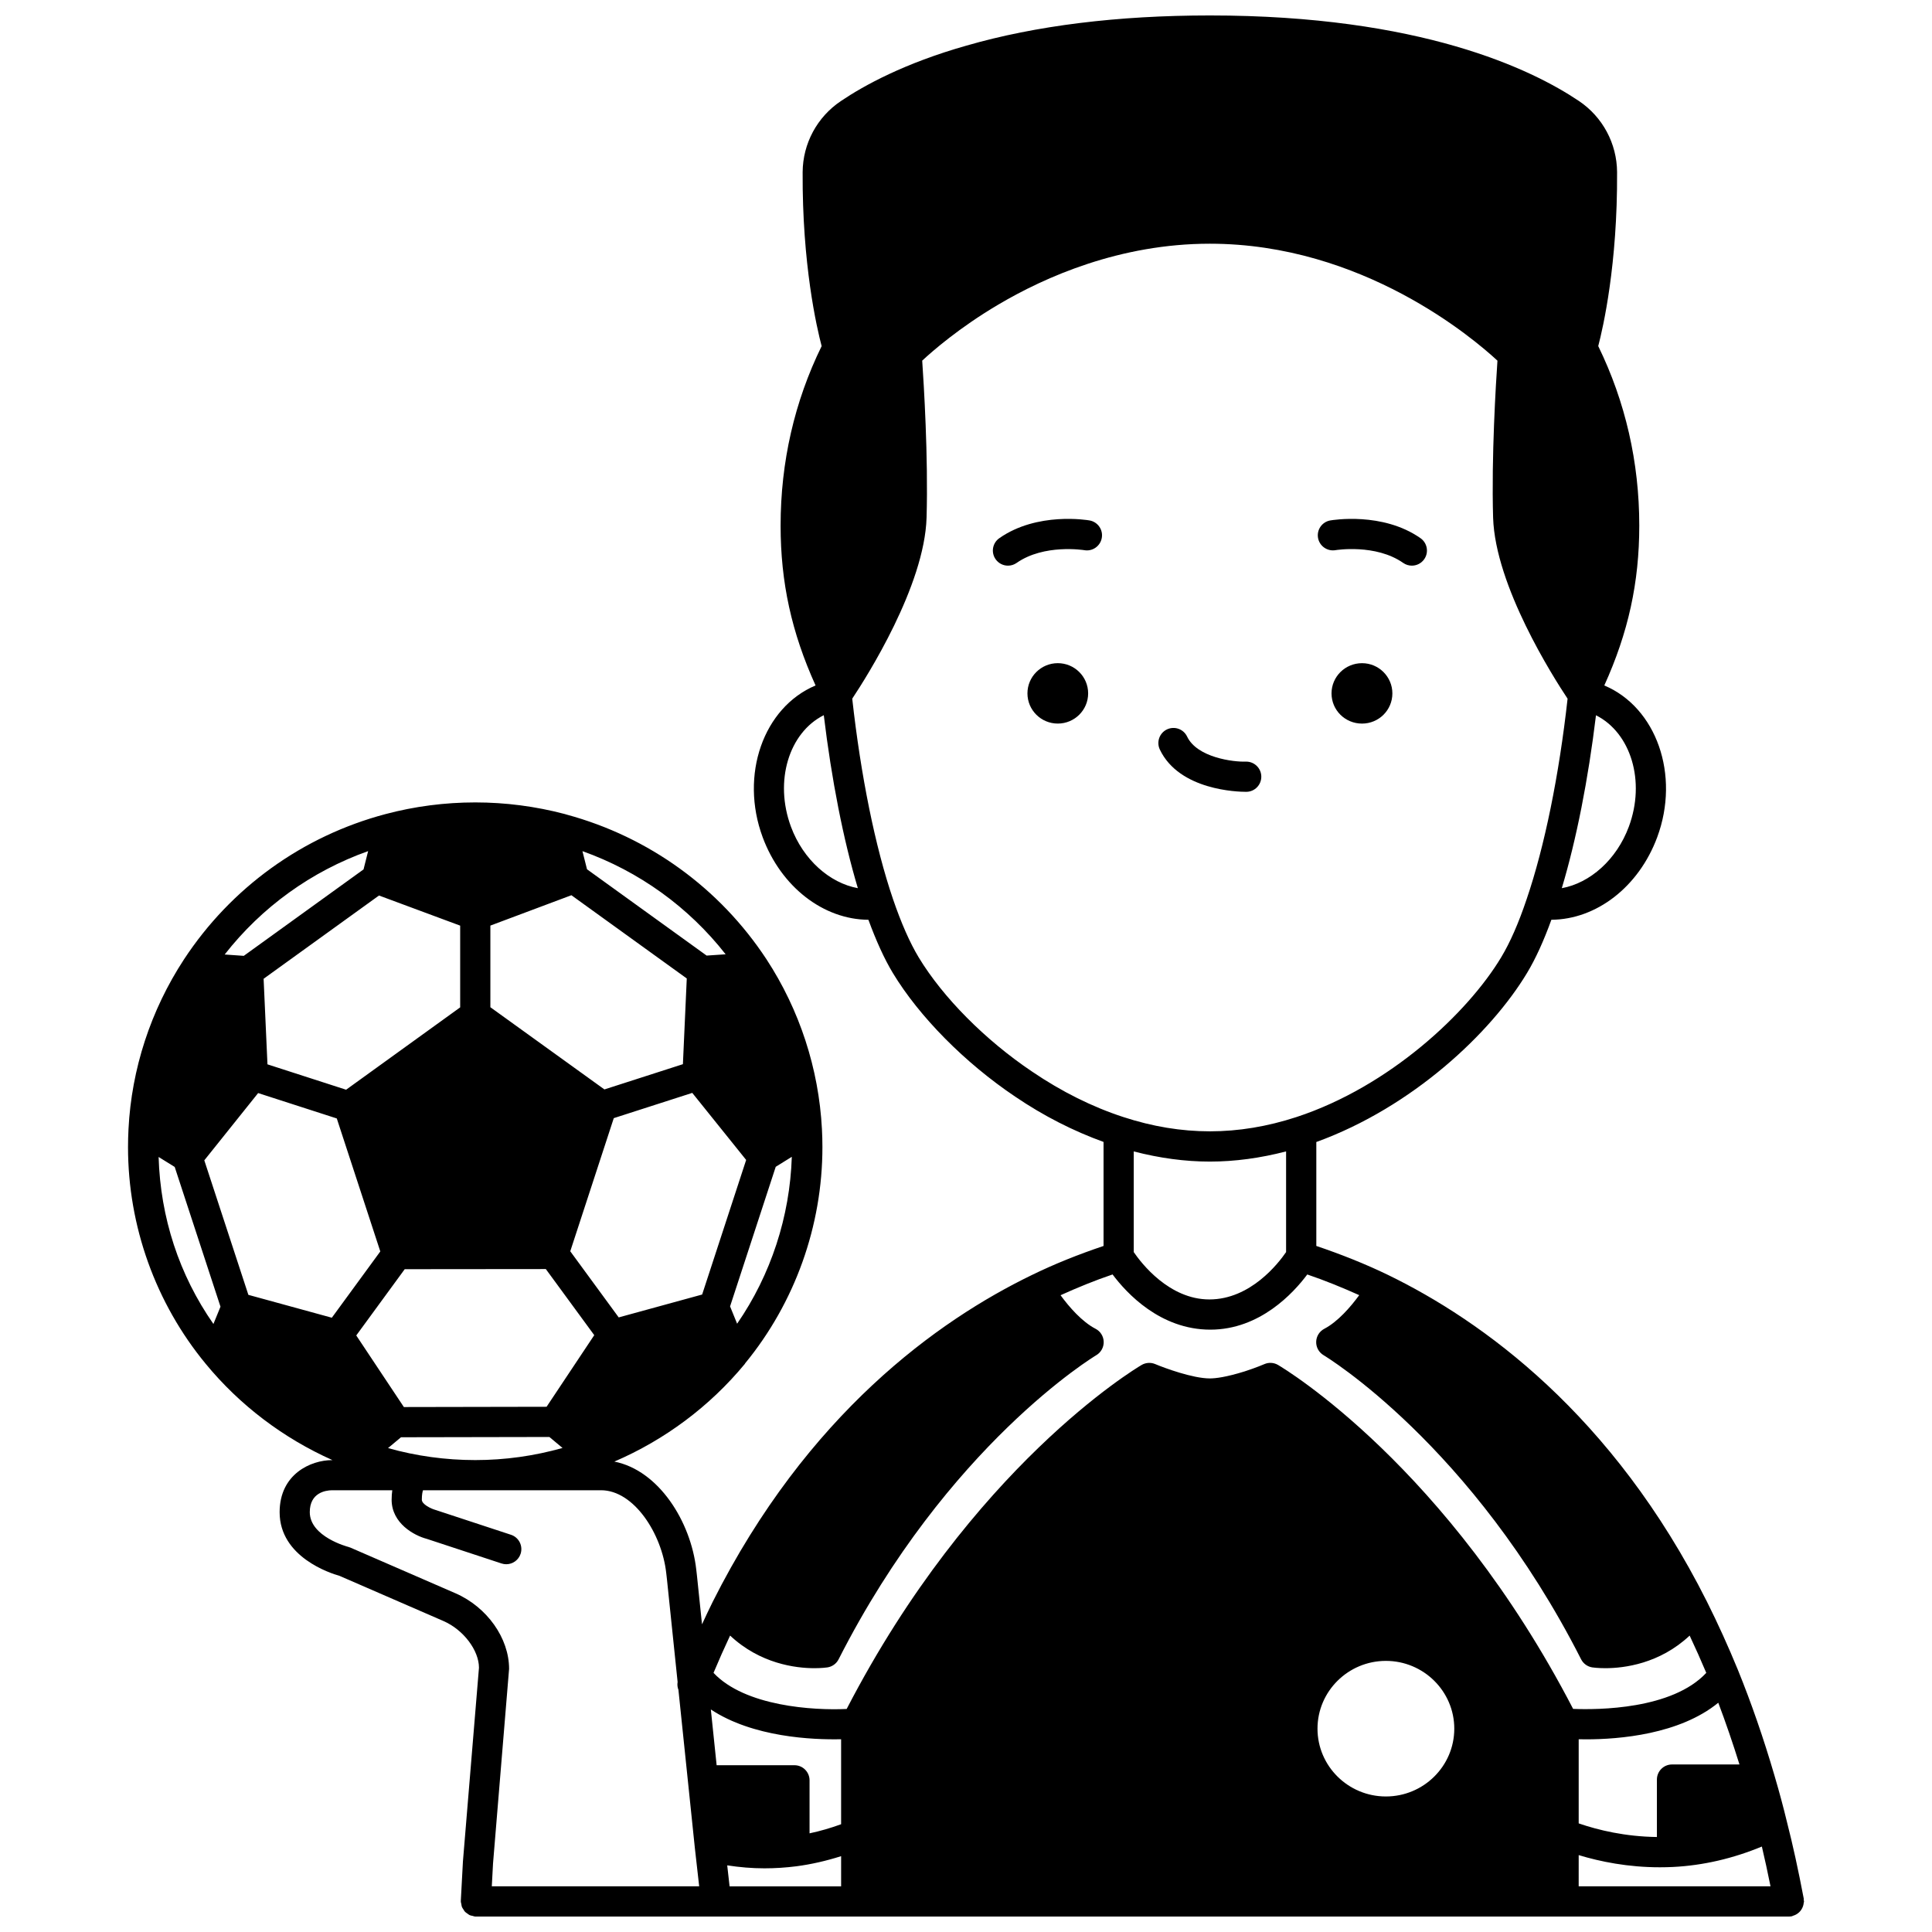 <?xml version="1.0" encoding="UTF-8"?>
<!-- Uploaded to: ICON Repo, www.svgrepo.com, Generator: ICON Repo Mixer Tools -->
<svg width="800px" height="800px" version="1.1" viewBox="144 144 512 512" xmlns="http://www.w3.org/2000/svg">
 <defs>
  <clipPath id="a">
   <path d="m177 148.09h446v503.81h-446z"/>
  </clipPath>
 </defs>
 <path d="m504.95 319.75c-4.481 0-8.082 3.602-8.082 8.004 0 4.441 3.602 8.004 8.082 8.004 4.441 0 8.043-3.562 8.043-8.004 0-4.402-3.602-8.004-8.043-8.004z"/>
 <path d="m432.37 327.75c0 4.422-3.602 8.004-8.043 8.004s-8.043-3.582-8.043-8.004c0-4.418 3.602-8.004 8.043-8.004s8.043 3.586 8.043 8.004"/>
 <path d="m432.74 281.92c-0.562-0.098-13.867-2.328-23.91 4.703-1.812 1.27-2.254 3.762-0.984 5.574 0.781 1.113 2.019 1.707 3.281 1.707 0.793 0 1.594-0.234 2.289-0.723 7.258-5.082 17.734-3.41 17.949-3.379 2.168 0.379 4.246-1.082 4.621-3.254 0.387-2.172-1.07-4.242-3.246-4.629z"/>
 <path d="m497.91 289.8c0.105-0.02 10.656-1.734 17.949 3.379 0.699 0.488 1.5 0.723 2.293 0.723 1.262 0 2.5-0.594 3.281-1.703 1.266-1.812 0.828-4.305-0.984-5.574-10.047-7.035-23.348-4.801-23.91-4.703-2.172 0.379-3.621 2.445-3.25 4.617 0.379 2.172 2.445 3.625 4.621 3.262z"/>
 <g clip-path="url(#a)">
  <path d="m621.54 649.79c0.121-0.219 0.215-0.445 0.297-0.688 0.086-0.258 0.129-0.512 0.16-0.789 0.016-0.145 0.086-0.27 0.086-0.418 0-0.133-0.062-0.238-0.074-0.367-0.012-0.129 0.027-0.25 0.004-0.375-1.449-7.629-2.906-14.285-4.441-20.273-0.922-3.836-2.008-7.891-3.332-12.391-2.871-9.816-6.133-19.234-9.699-28.004-2.523-6.148-5.269-12.203-8.172-18.008-25.008-49.77-59.754-74.559-84.5-86.594-6.098-2.953-12.504-5.488-19.031-7.695v-27.543c25.48-9.242 46.289-28.906 55.844-44.801 2.277-3.773 4.438-8.543 6.449-14.098 11.91-0.078 23.148-8.676 28.047-21.875 6.113-16.492-0.207-34.402-14.023-40.215 6.363-14.039 9.27-27.297 9.27-42.363 0-16.816-3.68-32.812-10.875-47.578 1.289-4.918 5.133-21.668 4.992-46.121-0.051-7.555-3.82-14.59-10.086-18.816-12.594-8.469-42.043-22.684-97.828-22.684-24.434 0-46.145 2.691-64.516 7.996-16.402 4.648-27.148 10.559-33.262 14.688-6.301 4.219-10.09 11.254-10.141 18.828-0.137 24.441 3.731 41.188 5.035 46.117-7.195 14.691-10.875 30.688-10.875 47.578 0 15.062 2.91 28.316 9.266 42.352-13.836 5.832-20.129 23.734-14.016 40.227 4.898 13.199 16.125 21.801 28.02 21.871 2.059 5.598 4.223 10.367 6.473 14.098 7.004 11.59 19.129 23.844 32.426 32.77 7.562 5.133 15.43 9.117 23.414 12.004v27.57c-6.559 2.207-12.988 4.758-19.07 7.738-24.715 11.984-59.438 36.723-84.5 86.559-1 2.004-1.914 3.984-2.84 5.969l-1.324-12.754c0-0.008-0.008-0.016-0.008-0.023 0-0.008 0.004-0.016 0.004-0.023l-0.195-1.703c-1.422-12.711-9.934-26.301-21.707-28.621 13.367-5.754 25.266-14.613 34.578-25.883 0.035-0.043 0.043-0.102 0.074-0.145 13.207-16.094 20.488-36.438 20.488-57.305 0-1.633-0.043-3.223-0.129-4.816-0.848-16.008-5.93-31.555-14.691-44.961-12.387-18.852-31.168-32.438-52.914-38.336-0.184-0.074-0.367-0.125-0.562-0.168-7.754-2.039-15.723-3.074-23.695-3.074-8.047 0-16.055 1.039-23.793 3.094-21.98 5.824-40.949 19.508-53.422 38.527-8.805 13.465-13.883 29.016-14.691 44.945-0.082 1.559-0.125 3.191-0.125 4.785 0 20.953 7.32 41.355 20.598 57.438 9.023 10.965 20.555 19.695 33.582 25.508h-0.121c-5.582 0-13.883 3.676-13.883 13.805 0 11.871 13.426 16.18 15.883 16.871l27.527 11.965c5.363 2.344 9.406 7.805 9.418 12.367l-4.25 51.332-0.559 10.402c0 0.035 0.016 0.07 0.016 0.109 0 0.035-0.02 0.066-0.02 0.109 0 0.238 0.098 0.445 0.137 0.672 0.047 0.266 0.059 0.535 0.156 0.781 0.098 0.238 0.254 0.438 0.391 0.652 0.141 0.215 0.25 0.449 0.43 0.633 0.176 0.188 0.398 0.309 0.609 0.461 0.207 0.148 0.395 0.32 0.633 0.43s0.508 0.141 0.773 0.199c0.223 0.051 0.426 0.16 0.66 0.172 0.07 0.004 0.145 0.004 0.215 0.004l347.95-0.004h0.004c0.242 0 0.492-0.02 0.746-0.066 0.145-0.027 0.254-0.117 0.391-0.16 0.266-0.078 0.504-0.172 0.746-0.305 0.227-0.125 0.43-0.262 0.625-0.422 0.199-0.164 0.371-0.332 0.535-0.531 0.16-0.195 0.297-0.398 0.418-0.629zm-284.06-72.348c7.984 7.484 17.379 8.645 22.34 8.645 1.984 0 3.262-0.18 3.453-0.207 1.277-0.195 2.379-0.992 2.965-2.144 28.902-56.883 67.895-80.359 68.285-80.594 1.254-0.742 2.008-2.102 1.969-3.559-0.039-1.453-0.863-2.773-2.156-3.441-3.586-1.855-6.981-5.754-9.277-8.895 4.481-2.023 9.066-3.91 13.785-5.504 3.656 4.894 12.602 14.629 25.902 14.629 13.141 0 22.047-9.73 25.695-14.625 4.707 1.598 9.281 3.473 13.766 5.481-2.293 3.144-5.691 7.055-9.258 8.918-1.289 0.672-2.109 1.992-2.148 3.441-0.039 1.453 0.715 2.812 1.965 3.555 0.391 0.23 39.344 23.711 68.246 80.594 0.586 1.152 1.688 1.949 2.965 2.144 0.188 0.027 1.469 0.207 3.457 0.207 4.969 0 14.371-1.16 22.34-8.637 1.523 3.246 3 6.535 4.406 9.875-9.066 9.73-28.766 9.812-35.289 9.547-33.262-64.172-76.359-90.059-78.195-91.145-1.102-0.648-2.441-0.734-3.621-0.223-0.02 0.008-2.281 0.984-5.246 1.934-4.918 1.535-7.723 1.859-9.211 1.859-4.5 0-11.98-2.75-14.484-3.805-1.164-0.488-2.496-0.402-3.59 0.234-1.836 1.086-44.941 26.973-78.168 91.168-8.836 0.414-26.934-0.688-35.285-9.57 1.391-3.324 2.856-6.613 4.391-9.883zm127.14-125.61c6.637 0 13.418-0.934 20.207-2.699v26.68c-1.992 2.914-9.406 12.551-20.328 12.551-10.688 0-18.066-9.648-20.047-12.547v-26.68c6.785 1.762 13.551 2.695 20.168 2.695zm140.36 159.77h-17.883c-2.207 0-4 1.793-4 4v15.223c-8.371-0.109-15.508-1.812-20.727-3.609v-22.301c0.605 0.012 1.223 0.027 1.93 0.027 8.812 0 24.789-1.305 35.062-9.699 1.988 5.262 3.859 10.734 5.617 16.359zm-250.44 0.199h-20.625l-1.535-14.777c11.117 7.367 26.926 8.059 34.523 7.891v22.523c-2.746 1.004-5.539 1.816-8.363 2.414v-14.047c0-2.211-1.789-4.004-4-4.004zm174.86-9.684c0 9.906-8.129 17.965-18.125 17.965s-18.125-8.059-18.125-17.965 8.129-17.965 18.125-17.965c9.992 0 18.125 8.059 18.125 17.965zm-192.68 36.219c3.262 0.504 6.555 0.789 9.871 0.789 2.812 0 5.637-0.18 8.473-0.543 3.992-0.523 7.953-1.445 11.84-2.68v8h-29.555zm225.65-2.715c5.742 1.742 13.094 3.227 21.523 3.227 1.117 0 2.25-0.027 3.402-0.078 8.117-0.398 16.027-2.273 23.617-5.414 0.781 3.293 1.539 6.797 2.293 10.539h-50.836zm13.289-272.54c-3.258 8.766-10.285 14.934-17.766 16.297 3.859-12.863 7-28.781 9.059-45.824 9.238 4.648 13.184 17.465 8.707 29.527zm-222.05 0c-4.477-12.086-0.535-24.914 8.703-29.551 2.066 17.113 5.191 33.043 9.027 45.844-7.457-1.359-14.477-7.527-17.73-16.293zm33.844 34.617c-2.336-3.879-4.625-9.07-6.797-15.426-4.723-13.859-8.535-32.688-10.805-53.121 3.812-5.731 19.176-29.875 19.699-47.988 0.469-16.16-0.742-35.547-1.156-41.59 2.734-2.543 9.797-8.719 20.121-14.824 12.457-7.375 32.305-16.164 56.102-16.164 40.453 0 69.914 25.141 76.223 30.996-0.418 6.051-1.621 25.434-1.152 41.598 0.562 18.109 15.926 42.25 19.738 47.98-2.262 20.336-6.086 39.156-10.852 53.137-2.113 6.301-4.387 11.488-6.758 15.418-8.84 14.707-29.586 34.223-54.23 42.312-15.441 5.039-30.402 5.059-45.895 0-8.219-2.68-16.348-6.731-24.176-12.043-12.398-8.332-23.637-19.648-30.062-30.285zm-201.42 52.91 4.266 2.644 12.133 37.031-1.871 4.582c-9.098-13.035-14.035-28.18-14.527-44.258zm64.996 66.273-12.617-18.973 12.84-17.559 37.398-0.035 12.832 17.516-12.633 18.98zm-38.621-83.207 20.844 6.727 11.531 35.242-12.844 17.566-22.117-6.062-11.68-35.648zm115.05-0.047 14.281 17.77-11.664 35.668-22.109 6.062-12.84-17.527 11.531-35.281zm11.887 61.172-1.867-4.594 12.098-36.992 4.262-2.644c-0.508 15.844-5.535 31.246-14.492 44.23zm-14.367-68.781-20.801 6.691-30.223-21.785v-21.633l21.473-8.047 30.574 22.059zm-80.539-44.699 21.512 7.984v21.66l-30.23 21.824-20.84-6.727-1.02-22.676zm2.391 146.44 3.441-2.871 39.324-0.074 3.484 2.91c-7.5 2.117-15.246 3.211-23.129 3.211-7.918-0.004-15.664-1.082-23.121-3.176zm89.473-130.86-5.039 0.34-31.699-22.871-1.211-4.805c14.992 5.34 28.129 14.801 37.949 27.336zm-94.742-27.348-1.219 4.852-31.734 22.906-5.062-0.355c9.824-12.57 22.98-22.055 38.016-27.402zm23.141 196.68-27.809-12.086c-0.195-0.086-0.414-0.16-0.617-0.211-0.102-0.023-10.18-2.672-10.18-9.203 0-5.133 4.137-5.766 5.883-5.801h15.98c-0.102 0.773-0.172 1.594-0.172 2.519 0 6.258 6.004 9.504 9.312 10.363l19.809 6.523c0.418 0.137 0.836 0.203 1.254 0.203 1.68 0 3.25-1.07 3.801-2.754 0.691-2.102-0.449-4.363-2.551-5.055l-20.02-6.586c-1.215-0.336-3.602-1.508-3.602-2.695 0-1.371 0.176-2.125 0.316-2.519h47.176c8.734 0 16.113 11.535 17.273 21.906l0.191 1.668 2.828 27.234c-0.117 0.727-0.047 1.434 0.215 2.082l4.359 41.957v0.004l1.141 10.105-54.957 0.004 0.328-6.074 4.254-51.551c0-8.137-5.84-16.375-14.215-20.035z"/>
 </g>
 <path d="m474.14 353.84h0.188c2.203-0.035 3.961-1.848 3.93-4.059-0.027-2.188-1.82-3.945-4-3.945h-0.047c-3.348 0.137-12.969-1.074-15.617-6.641-0.949-1.996-3.336-2.84-5.332-1.895-1.996 0.949-2.84 3.336-1.895 5.332 5.164 10.855 20.777 11.207 22.773 11.207z"/>
</svg>